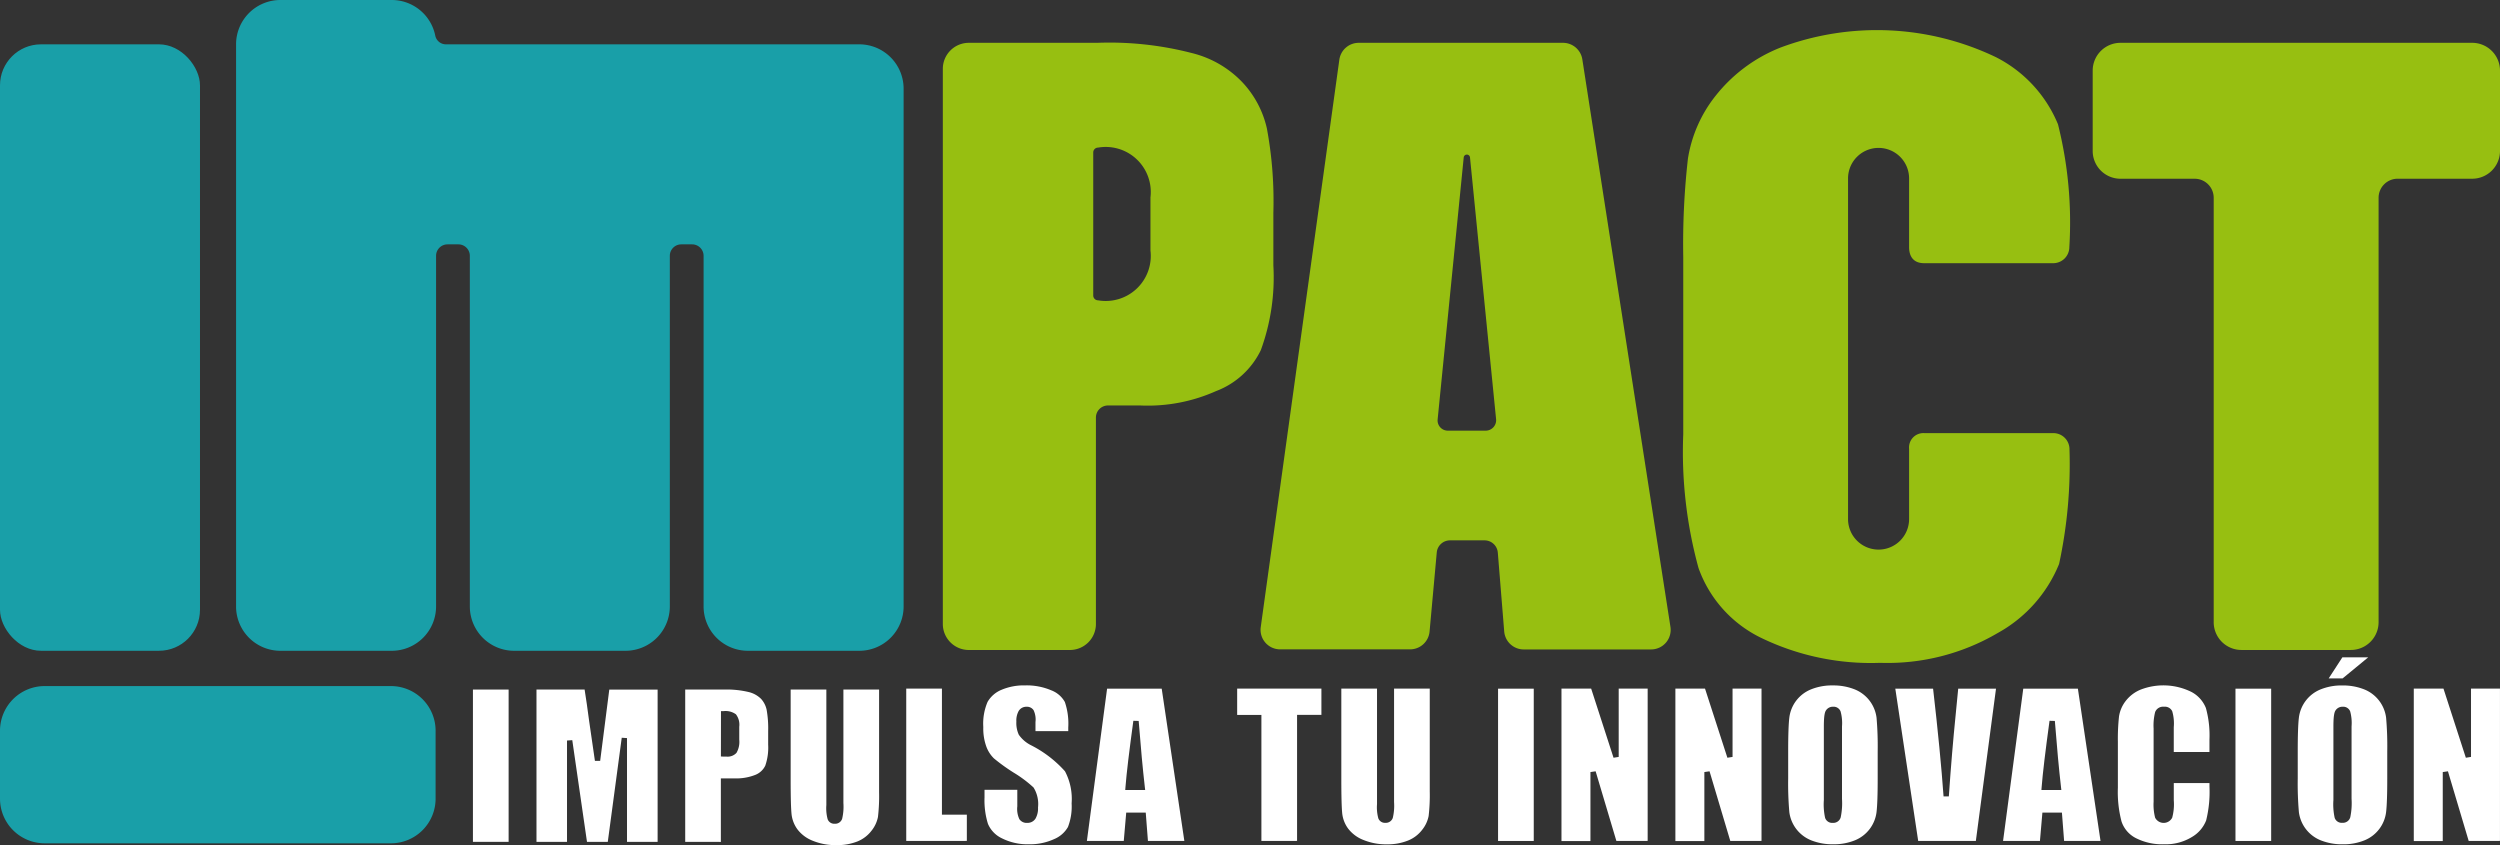 <svg
              xmlns="http://www.w3.org/2000/svg"
              width="122.021"
              height="41.25"
              viewBox="0 0 122.021 41.25">
              <rect x="0" y="0" width="122.021" height="41.25" fill="#333333" stroke="none"/>
              <g
                id="Logo_color"
                data-name="Logo color"
                transform="translate(270.047 46.836)">
                <g
                  id="Grupo_134"
                  data-name="Grupo 134"
                  transform="translate(-270.047 -46.836)">
                  <g id="Grupo_130" data-name="Grupo 130">
                    <rect
                      id="Rectángulo_178"
                      data-name="Rectángulo 178"
                      width="9.761"
                      height="29.599"
                      rx="2"
                      transform="translate(0 2.164)"
                      fill="#199fa8" />
                    <path
                      id="Trazado_125"
                      data-name="Trazado 125"
                      d="M19.076,314.519H2.181A2.181,2.181,0,0,0,0,316.7v3.313a2.181,2.181,0,0,0,2.181,2.181h16.9a2.181,2.181,0,0,0,2.18-2.181V316.7A2.181,2.181,0,0,0,19.076,314.519Z"
                      transform="translate(0 -281.033)"
                      fill="#199fa8" />
                    <path
                      id="Trazado_126"
                      data-name="Trazado 126"
                      d="M138.649,2.164h-20.18a.532.532,0,0,1-.519-.431A2.167,2.167,0,0,0,115.826,0h-5.433a2.164,2.164,0,0,0-2.164,2.164V29.6a2.164,2.164,0,0,0,2.164,2.164h5.434a2.164,2.164,0,0,0,2.164-2.164V12.487a.56.56,0,0,1,.56-.56h.528a.56.56,0,0,1,.56.56V29.6a2.164,2.164,0,0,0,2.164,2.164h5.434A2.164,2.164,0,0,0,129.4,29.6V12.487a.56.56,0,0,1,.56-.56h.528a.56.56,0,0,1,.56.56V29.6a2.164,2.164,0,0,0,2.164,2.164h5.434a2.164,2.164,0,0,0,2.165-2.164V4.33h0A2.164,2.164,0,0,0,138.649,2.164Z"
                      transform="translate(-96.707)"
                      fill="#199fa8" />
                  </g>
                  <g
                    id="Grupo_132"
                    data-name="Grupo 132"
                    transform="translate(46.016 1.468)">
                    <g
                      id="Grupo_131"
                      data-name="Grupo 131"
                      transform="translate(56.125 0.622)">
                      <path
                        id="Trazado_127"
                        data-name="Trazado 127"
                        d="M977.886,19.629a1.357,1.357,0,0,1,1.353,1.353V24.91a1.356,1.356,0,0,1-1.353,1.352H974.24a.93.93,0,0,0-.927.927V47.911a1.356,1.356,0,0,1-1.353,1.352h-5.343a1.356,1.356,0,0,1-1.352-1.352V27.19a.93.93,0,0,0-.927-.927h-3.627a1.356,1.356,0,0,1-1.352-1.352V20.981a1.356,1.356,0,0,1,1.352-1.352Z"
                        transform="translate(-959.359 -19.629)"
                        fill="#97bf11" />
                    </g>
                    <path
                      id="Trazado_128"
                      data-name="Trazado 128"
                      d="M597.873,48.131l-4.3-27.694a.955.955,0,0,0-.944-.808h-9.97a.955.955,0,0,0-.946.824l-3.836,27.694a.955.955,0,0,0,.946,1.086h6.343a.955.955,0,0,0,.951-.868l.351-3.861a.65.65,0,0,1,.647-.591H588.8a.65.65,0,0,1,.648.6l.312,3.846a.955.955,0,0,0,.952.878h6.221A.955.955,0,0,0,597.873,48.131Zm-9.016-9.572h-1.847a.5.5,0,0,1-.5-.542l1.274-12.795a.154.154,0,0,1,.307.008l1.272,12.759A.511.511,0,0,1,588.856,38.559Z"
                      transform="translate(-562.358 -19.007)"
                      fill="#97bf11" />
                    <path
                      id="Trazado_129"
                      data-name="Trazado 129"
                      d="M448.024,23.816a4.832,4.832,0,0,0-1.2-2.26,5.075,5.075,0,0,0-2.485-1.428,16.039,16.039,0,0,0-4.6-.494h-6.263a1.269,1.269,0,0,0-1.269,1.269V48a1.269,1.269,0,0,0,1.269,1.269h4.937A1.269,1.269,0,0,0,439.679,48V37.925a.591.591,0,0,1,.591-.591h1.569a8.157,8.157,0,0,0,3.7-.7,3.992,3.992,0,0,0,2.189-2,10.336,10.336,0,0,0,.612-4.137V27.926A19.408,19.408,0,0,0,448.024,23.816Zm-5.683,5.952a2.2,2.2,0,0,1-2.555,2.435.237.237,0,0,1-.238-.237V24.985a.237.237,0,0,1,.238-.237,2.2,2.2,0,0,1,2.555,2.434Z"
                      transform="translate(-432.205 -19.012)"
                      fill="#97bf11" />
                    <path
                      id="Trazado_130"
                      data-name="Trazado 130"
                      d="M783.414,25.166h6.3a.786.786,0,0,0,.786-.786,19.636,19.636,0,0,0-.554-5.994,6.408,6.408,0,0,0-3.04-3.281,13.431,13.431,0,0,0-10.5-.465,7.587,7.587,0,0,0-3.154,2.334,6.579,6.579,0,0,0-1.367,3.084,36.9,36.9,0,0,0-.229,4.8V33.52a21.388,21.388,0,0,0,.745,6.525,6.04,6.04,0,0,0,3.04,3.4,12.3,12.3,0,0,0,5.83,1.227A10.626,10.626,0,0,0,787,43.219a6.749,6.749,0,0,0,3-3.373,23.058,23.058,0,0,0,.507-5.6.786.786,0,0,0-.786-.786h-6.3a.7.7,0,0,0-.742.764v3.431a1.49,1.49,0,0,1-1.49,1.49h0a1.49,1.49,0,0,1-1.49-1.49V21.029a1.49,1.49,0,0,1,1.49-1.49h0a1.49,1.49,0,0,1,1.49,1.49V24.36C782.673,24.847,782.9,25.166,783.414,25.166Z"
                      transform="translate(-735.515 -13.788)"
                      fill="#97bf11" />
                  </g>
                  <g
                    id="Grupo_133"
                    data-name="Grupo 133"
                    transform="translate(23.083 32.083)">
                    <rect
                      id="Rectángulo_179"
                      data-name="Rectángulo 179"
                      width="1.742"
                      height="7.433"
                      transform="translate(0 1.573)"
                      fill="#fff" />
                    <path
                      id="Trazado_131"
                      data-name="Trazado 131"
                      d="M250.3,323.54l0-5.064-.257-.017-.681,5.081h-1.015l-.718-4.963-.257.018,0,4.945h-1.49v-7.433h2.349c.071.436.144.948.219,1.523l.284,1.958.256,0,.445-3.479h2.359v7.433Z"
                      transform="translate(-242.78 -314.534)"
                      fill="#fff" />
                    <path
                      id="Trazado_132"
                      data-name="Trazado 132"
                      d="M314.122,323.54v-7.433h1.885a4.632,4.632,0,0,1,1.22.123,1.287,1.287,0,0,1,.6.334,1.151,1.151,0,0,1,.269.528,5.17,5.17,0,0,1,.075,1.038v.67a2.694,2.694,0,0,1-.141,1.021.909.909,0,0,1-.493.453,2.529,2.529,0,0,1-1.009.169h-.666v3.1Zm1.742-4.167.122.007c.059,0,.111,0,.155,0a.583.583,0,0,0,.484-.184,1.068,1.068,0,0,0,.135-.643v-.632a.826.826,0,0,0-.163-.606.86.86,0,0,0-.6-.155h-.129Z"
                      transform="translate(-303.761 -314.534)"
                      fill="#fff" />
                    <path
                      id="Trazado_133"
                      data-name="Trazado 133"
                      d="M364.7,323.7a2.927,2.927,0,0,1-1.165-.217,1.712,1.712,0,0,1-.735-.55,1.524,1.524,0,0,1-.286-.712c-.031-.264-.047-.834-.047-1.693v-4.422h1.742v5.638a2.053,2.053,0,0,0,.063.691.342.342,0,0,0,.341.222.359.359,0,0,0,.366-.24,2.561,2.561,0,0,0,.062-.772v-5.539h1.742v5.011a8.852,8.852,0,0,1-.055,1.208,1.547,1.547,0,0,1-.313.67,1.631,1.631,0,0,1-.685.524A2.668,2.668,0,0,1,364.7,323.7Z"
                      transform="translate(-346.959 -314.534)"
                      fill="#fff" />
                    <path
                      id="Trazado_134"
                      data-name="Trazado 134"
                      d="M415.453,323.136V315.7h1.742v6.152h1.216v1.281Z"
                      transform="translate(-394.304 -314.173)"
                      fill="#fff" />
                    <path
                      id="Trazado_135"
                      data-name="Trazado 135"
                      d="M452.992,321.942a2.756,2.756,0,0,1-1.31-.289,1.374,1.374,0,0,1-.684-.706,3.87,3.87,0,0,1-.168-1.29v-.374h1.6v.807a1.174,1.174,0,0,0,.1.625.424.424,0,0,0,.387.183.455.455,0,0,0,.407-.218,1.006,1.006,0,0,0,.117-.534,1.527,1.527,0,0,0-.218-.974,5.905,5.905,0,0,0-.962-.721,9.159,9.159,0,0,1-.972-.7,1.56,1.56,0,0,1-.369-.571,2.606,2.606,0,0,1-.15-.959,2.694,2.694,0,0,1,.21-1.23,1.4,1.4,0,0,1,.67-.584,2.8,2.8,0,0,1,1.163-.219,3.058,3.058,0,0,1,1.274.24,1.275,1.275,0,0,1,.664.571,3.269,3.269,0,0,1,.166,1.245v.175h-1.6v-.441a1.061,1.061,0,0,0-.092-.579.385.385,0,0,0-.346-.168.431.431,0,0,0-.383.208.965.965,0,0,0-.112.516,1.372,1.372,0,0,0,.119.641,1.6,1.6,0,0,0,.613.521,5.638,5.638,0,0,1,1.641,1.263,2.883,2.883,0,0,1,.324,1.566,2.772,2.772,0,0,1-.179,1.154,1.391,1.391,0,0,1-.683.594A2.828,2.828,0,0,1,452.992,321.942Z"
                      transform="translate(-425.86 -312.818)"
                      fill="#fff" />
                    <path
                      id="Trazado_136"
                      data-name="Trazado 136"
                      d="M501.219,323.136l-.107-1.383h-.953l-.12,1.383h-1.8l.986-7.433h2.666l1.105,7.433Zm-.712-5.865c-.2,1.469-.333,2.559-.385,3.238l-.011.139h.973l-.017-.144c-.1-.865-.2-1.95-.3-3.226Z"
                      transform="translate(-468.273 -314.173)"
                      fill="#fff" />
                    <path
                      id="Trazado_137"
                      data-name="Trazado 137"
                      d="M568.3,323.136v-6.152h-1.183V315.7h4.112v1.281h-1.188v6.152Z"
                      transform="translate(-529.816 -314.173)"
                      fill="#fff" />
                    <path
                      id="Trazado_138"
                      data-name="Trazado 138"
                      d="M617.154,323.3a2.925,2.925,0,0,1-1.165-.217,1.71,1.71,0,0,1-.735-.55,1.523,1.523,0,0,1-.286-.712c-.031-.264-.047-.834-.047-1.693V315.7h1.742v5.638a2.055,2.055,0,0,0,.063.691.342.342,0,0,0,.341.222.359.359,0,0,0,.366-.241,2.562,2.562,0,0,0,.062-.772V315.7h1.742v5.011a8.866,8.866,0,0,1-.055,1.208,1.549,1.549,0,0,1-.313.67,1.63,1.63,0,0,1-.686.524A2.665,2.665,0,0,1,617.154,323.3Z"
                      transform="translate(-572.536 -314.173)"
                      fill="#fff" />
                    <rect
                      id="Rectángulo_180"
                      data-name="Rectángulo 180"
                      width="1.742"
                      height="7.433"
                      transform="translate(50.035 1.53)"
                      fill="#fff" />
                    <path
                      id="Trazado_139"
                      data-name="Trazado 139"
                      d="M718.507,323.136l-1.013-3.4-.253.037v3.367h-1.414V315.7h1.449l1.092,3.374.252-.04V315.7h1.414v7.433Z"
                      transform="translate(-662.697 -314.173)"
                      fill="#fff" />
                    <path
                      id="Trazado_140"
                      data-name="Trazado 140"
                      d="M770.734,323.136l-1.013-3.4-.253.037v3.367h-1.414V315.7H769.5l1.092,3.374.252-.04V315.7h1.414v7.433Z"
                      transform="translate(-709.364 -314.173)"
                      fill="#fff" />
                    <path
                      id="Trazado_141"
                      data-name="Trazado 141"
                      d="M821.931,321.942a2.784,2.784,0,0,1-1.06-.192,1.72,1.72,0,0,1-1.068-1.38,16.227,16.227,0,0,1-.056-1.647v-1.316c0-.764.018-1.312.054-1.627a1.709,1.709,0,0,1,1.042-1.39,2.712,2.712,0,0,1,1.089-.2,2.784,2.784,0,0,1,1.06.192,1.721,1.721,0,0,1,1.068,1.381,16.216,16.216,0,0,1,.056,1.647v1.316c0,.764-.018,1.312-.054,1.627a1.709,1.709,0,0,1-1.042,1.39A2.713,2.713,0,0,1,821.931,321.942Zm.009-6.713a.4.4,0,0,0-.346.177c-.052.076-.106.23-.106.788v3.592a3.067,3.067,0,0,0,.062.869.363.363,0,0,0,.376.243.374.374,0,0,0,.385-.271,3.352,3.352,0,0,0,.063-.9v-3.535a2.149,2.149,0,0,0-.069-.734A.365.365,0,0,0,821.94,315.229Z"
                      transform="translate(-755.552 -312.818)"
                      fill="#fff" />
                    <path
                      id="Trazado_142"
                      data-name="Trazado 142"
                      d="M869.984,323.136l-1.117-7.433h1.844c.237,2.059.409,3.827.511,5.258h.258c.1-1.476.214-2.8.329-3.944l.128-1.314h1.845l-.984,7.433Z"
                      transform="translate(-799.443 -314.173)"
                      fill="#fff" />
                    <path
                      id="Trazado_143"
                      data-name="Trazado 143"
                      d="M921.22,323.136l-.107-1.383h-.953l-.12,1.383h-1.8l.986-7.433h2.666l1.105,7.433Zm-.712-5.865c-.2,1.469-.333,2.559-.385,3.238l-.011.139h.973l-.017-.144c-.1-.865-.2-1.95-.3-3.226Z"
                      transform="translate(-843.557 -314.173)"
                      fill="#fff" />
                    <path
                      id="Trazado_144"
                      data-name="Trazado 144"
                      d="M973.2,321.942a2.836,2.836,0,0,1-1.386-.3,1.41,1.41,0,0,1-.7-.809,5.693,5.693,0,0,1-.179-1.653v-2.247a9.94,9.94,0,0,1,.056-1.23,1.625,1.625,0,0,1,.316-.742,1.773,1.773,0,0,1,.732-.564,3.081,3.081,0,0,1,2.493.114,1.521,1.521,0,0,1,.7.784,5.029,5.029,0,0,1,.173,1.544v.6h-1.742v-1.208a2.128,2.128,0,0,0-.075-.78.393.393,0,0,0-.4-.221.414.414,0,0,0-.434.259,2.683,2.683,0,0,0-.075.806v3.573a2.506,2.506,0,0,0,.075.778.468.468,0,0,0,.832,0,2.5,2.5,0,0,0,.078-.853v-.838h1.742v.171a5.839,5.839,0,0,1-.162,1.652,1.615,1.615,0,0,1-.694.809A2.44,2.44,0,0,1,973.2,321.942Z"
                      transform="translate(-890.648 -312.818)"
                      fill="#fff" />
                    <rect
                      id="Rectángulo_181"
                      data-name="Rectángulo 181"
                      width="1.742"
                      height="7.433"
                      transform="translate(86.027 1.53)"
                      fill="#fff" />
                    <path
                      id="Trazado_145"
                      data-name="Trazado 145"
                      d="M1055.536,310.46a2.783,2.783,0,0,1-1.06-.192,1.719,1.719,0,0,1-1.068-1.38,16.18,16.18,0,0,1-.056-1.647v-1.316c0-.764.018-1.312.054-1.627a1.711,1.711,0,0,1,1.042-1.39,2.714,2.714,0,0,1,1.089-.2,2.783,2.783,0,0,1,1.06.192,1.72,1.72,0,0,1,1.068,1.381,16.168,16.168,0,0,1,.056,1.647v1.316c0,.764-.018,1.311-.054,1.627a1.709,1.709,0,0,1-1.042,1.39A2.711,2.711,0,0,1,1055.536,310.46Zm.01-6.713a.4.4,0,0,0-.347.177c-.052.076-.106.23-.106.788V308.3a3.064,3.064,0,0,0,.062.869.362.362,0,0,0,.376.243.374.374,0,0,0,.385-.271,3.353,3.353,0,0,0,.063-.9v-3.535a2.151,2.151,0,0,0-.068-.734A.365.365,0,0,0,1055.545,303.747Zm-.684-1.382.668-1.029h1.261l-1.25,1.029Z"
                      transform="translate(-964.286 -301.335)"
                      fill="#fff" />
                    <path
                      id="Trazado_146"
                      data-name="Trazado 146"
                      d="M1109.24,323.136l-1.013-3.4-.253.037v3.367h-1.414V315.7h1.449l1.092,3.374.252-.04V315.7h1.414v7.433Z"
                      transform="translate(-1011.83 -314.173)"
                      fill="#fff" />
                  </g>
                </g>
              </g>
            </svg>